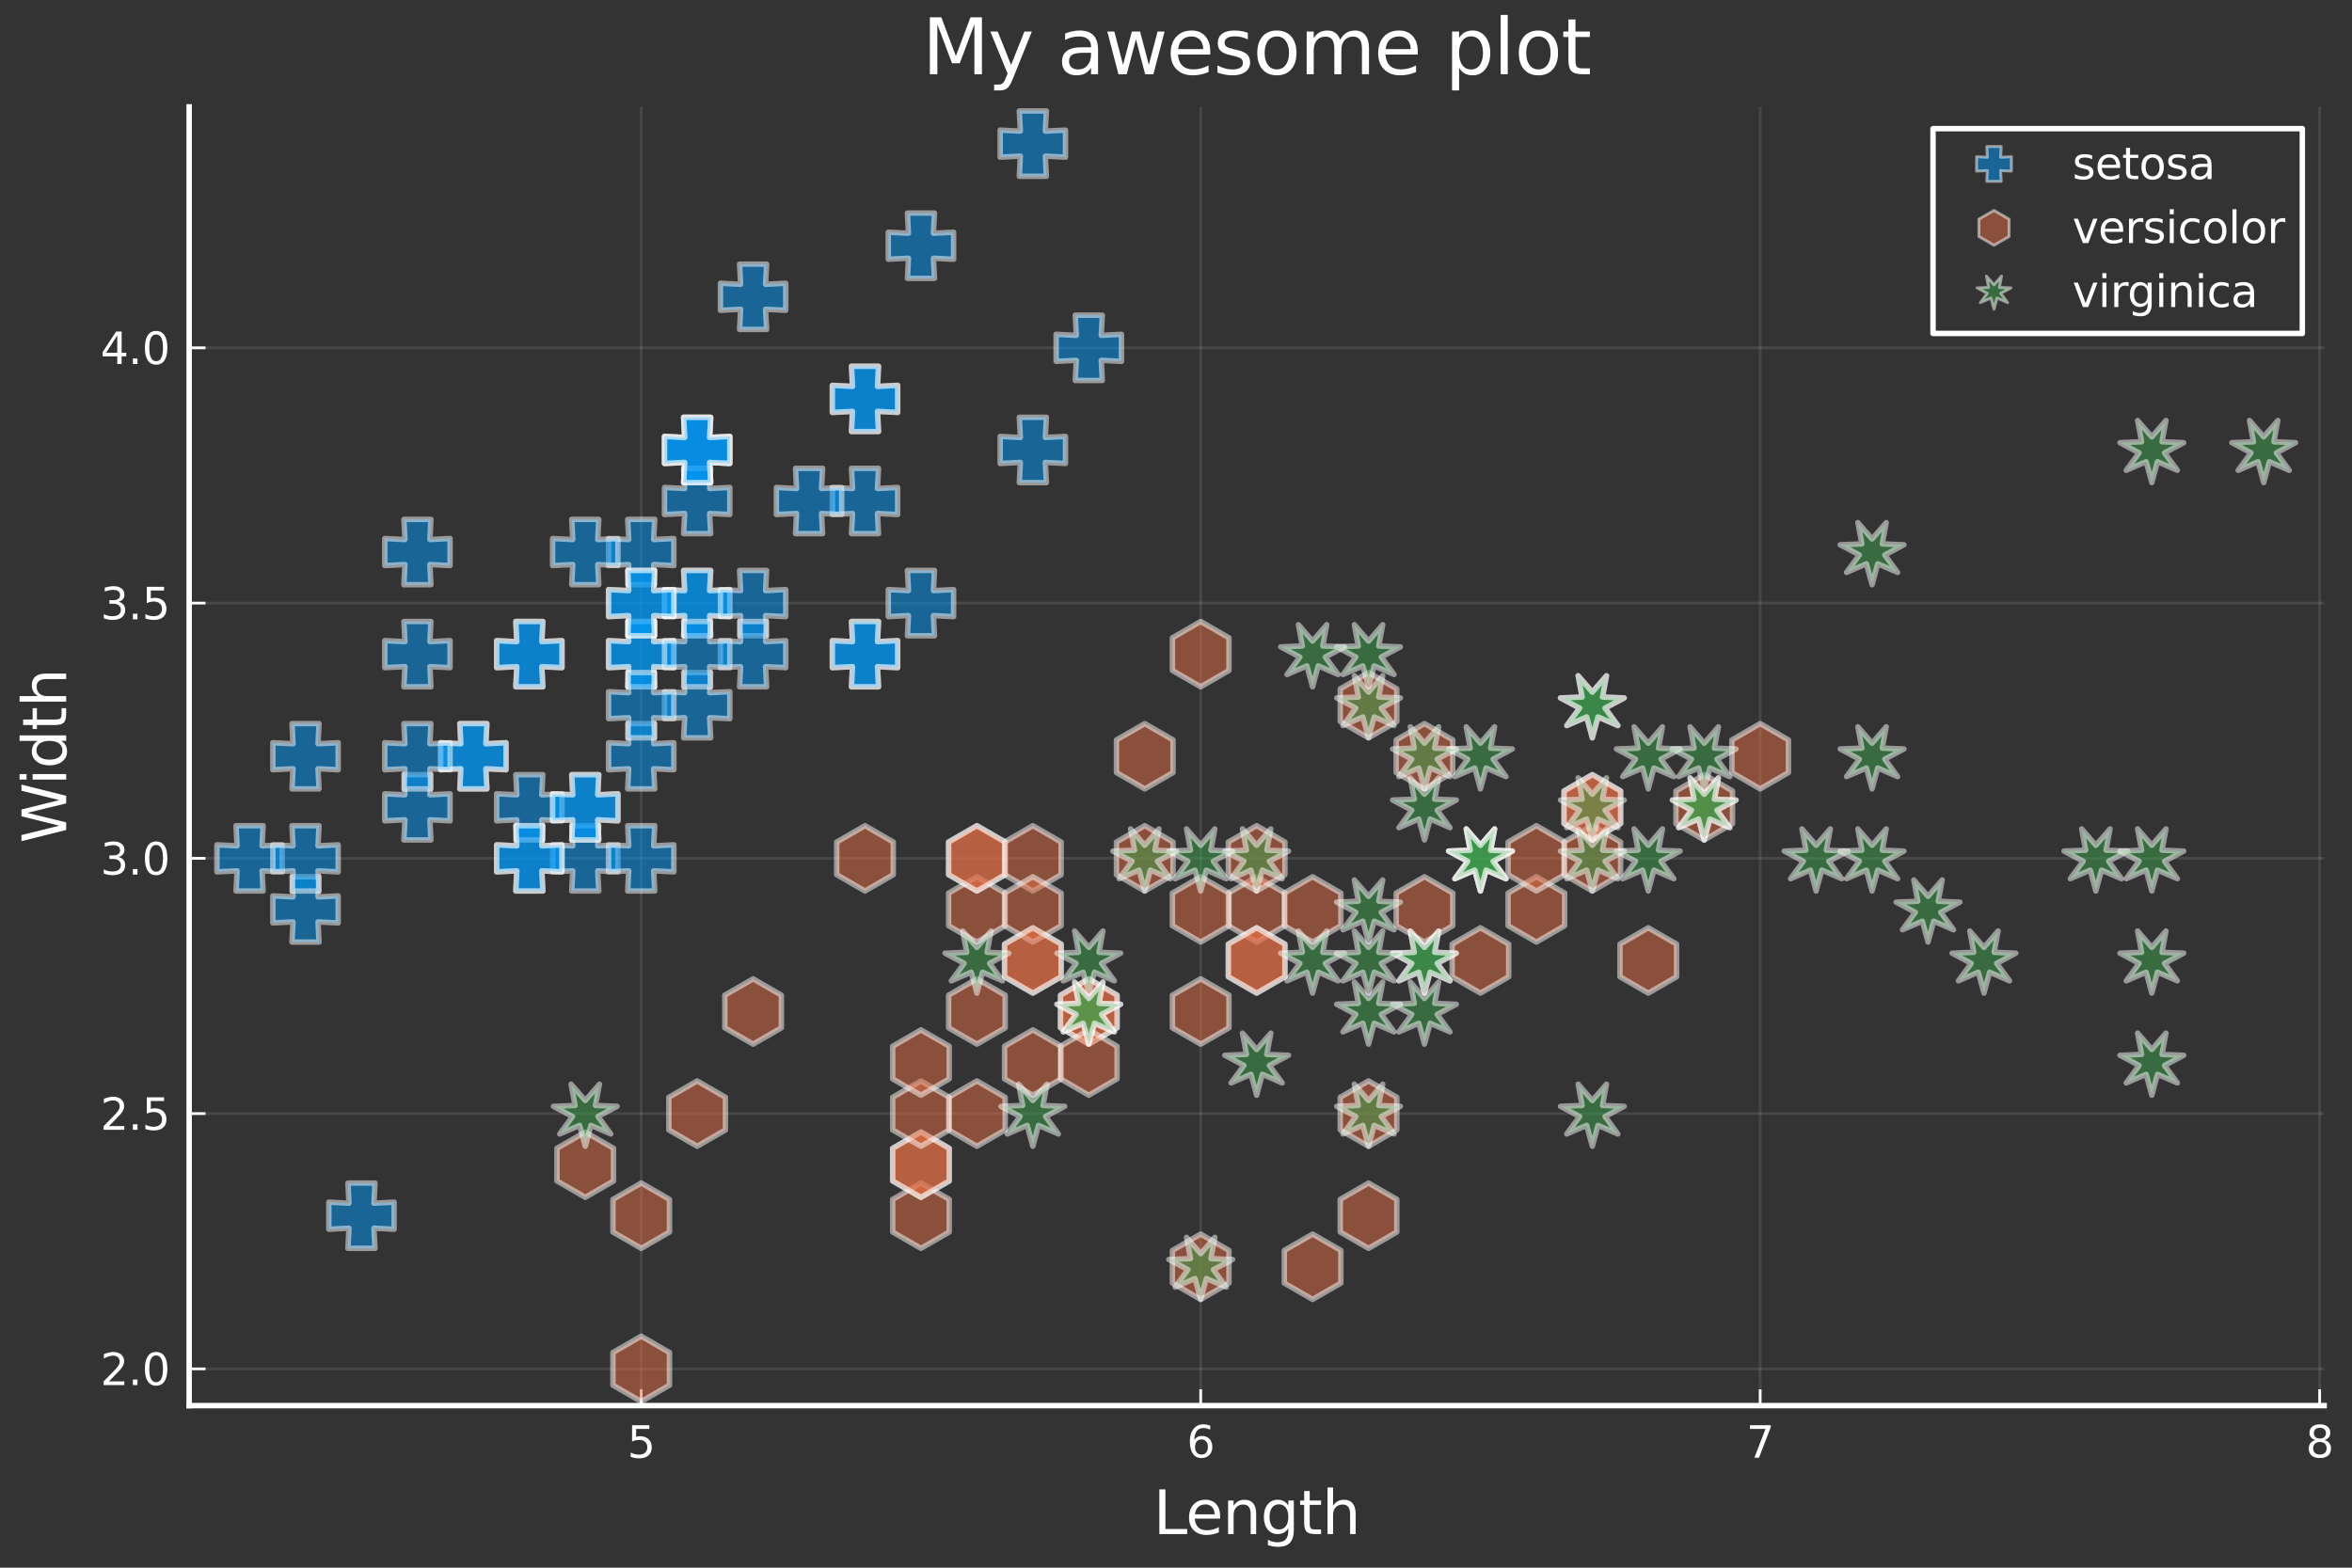 <?xml version="1.0" encoding="utf-8" standalone="no"?>
<!DOCTYPE svg PUBLIC "-//W3C//DTD SVG 1.1//EN"
  "http://www.w3.org/Graphics/SVG/1.1/DTD/svg11.dtd">
<svg xmlns:xlink="http://www.w3.org/1999/xlink" width="432pt" height="288pt" viewBox="0 0 432 288" xmlns="http://www.w3.org/2000/svg" version="1.1">
 <defs>
  <style type="text/css">*{stroke-linejoin: round; stroke-linecap: butt}</style>
 </defs>
 <g id="figure_1">
  <g id="patch_1">
   <path d="M 0 288 
L 432 288 
L 432 0 
L 0 0 
z
" style="fill: #333333"/>
  </g>
  <g id="axes_1">
   <g id="patch_2">
    <path d="M 34.741 258.225 
L 426.88 258.225 
L 426.88 19.635 
L 34.741 19.635 
z
" style="fill: #333333"/>
   </g>
   <g id="matplotlib.axis_1">
    <g id="xtick_1">
     <g id="line2d_1">
      <path d="M 117.773 258.225 
L 117.773 19.635 
" clip-path="url(#pfc8bcb1abb)" style="fill: none; stroke: #ffffff; stroke-opacity: 0.1; stroke-width: 0.5; stroke-linecap: square"/>
     </g>
     <g id="line2d_2">
      <defs>
       <path id="m24386b8929" d="M 0 0 
L 0 -3 
" style="stroke: #ffffff; stroke-width: 0.5"/>
      </defs>
      <g>
       <use xlink:href="#m24386b8929" x="117.773" y="258.225" style="fill: #ffffff; stroke: #ffffff; stroke-width: 0.5"/>
      </g>
     </g>
     <g id="text_1">
      <!-- $5$ -->
      <g style="fill: #ffffff" transform="translate(115.213 267.804) scale(0.08 -0.08)">
       <defs>
        <path id="DejaVuSans-35" d="M 691 4666 
L 3169 4666 
L 3169 4134 
L 1269 4134 
L 1269 2991 
Q 1406 3038 1543 3061 
Q 1681 3084 1819 3084 
Q 2600 3084 3056 2656 
Q 3513 2228 3513 1497 
Q 3513 744 3044 326 
Q 2575 -91 1722 -91 
Q 1428 -91 1123 -41 
Q 819 9 494 109 
L 494 744 
Q 775 591 1075 516 
Q 1375 441 1709 441 
Q 2250 441 2565 725 
Q 2881 1009 2881 1497 
Q 2881 1984 2565 2268 
Q 2250 2553 1709 2553 
Q 1456 2553 1204 2497 
Q 953 2441 691 2322 
L 691 4666 
z
" transform="scale(0.016)"/>
       </defs>
       <use xlink:href="#DejaVuSans-35" transform="translate(0 0.094)"/>
      </g>
     </g>
    </g>
    <g id="xtick_2">
     <g id="line2d_3">
      <path d="M 220.535 258.225 
L 220.535 19.635 
" clip-path="url(#pfc8bcb1abb)" style="fill: none; stroke: #ffffff; stroke-opacity: 0.1; stroke-width: 0.5; stroke-linecap: square"/>
     </g>
     <g id="line2d_4">
      <g>
       <use xlink:href="#m24386b8929" x="220.535" y="258.225" style="fill: #ffffff; stroke: #ffffff; stroke-width: 0.5"/>
      </g>
     </g>
     <g id="text_2">
      <!-- $6$ -->
      <g style="fill: #ffffff" transform="translate(217.975 267.804) scale(0.08 -0.08)">
       <defs>
        <path id="DejaVuSans-36" d="M 2113 2584 
Q 1688 2584 1439 2293 
Q 1191 2003 1191 1497 
Q 1191 994 1439 701 
Q 1688 409 2113 409 
Q 2538 409 2786 701 
Q 3034 994 3034 1497 
Q 3034 2003 2786 2293 
Q 2538 2584 2113 2584 
z
M 3366 4563 
L 3366 3988 
Q 3128 4100 2886 4159 
Q 2644 4219 2406 4219 
Q 1781 4219 1451 3797 
Q 1122 3375 1075 2522 
Q 1259 2794 1537 2939 
Q 1816 3084 2150 3084 
Q 2853 3084 3261 2657 
Q 3669 2231 3669 1497 
Q 3669 778 3244 343 
Q 2819 -91 2113 -91 
Q 1303 -91 875 529 
Q 447 1150 447 2328 
Q 447 3434 972 4092 
Q 1497 4750 2381 4750 
Q 2619 4750 2861 4703 
Q 3103 4656 3366 4563 
z
" transform="scale(0.016)"/>
       </defs>
       <use xlink:href="#DejaVuSans-36" transform="translate(0 0.781)"/>
      </g>
     </g>
    </g>
    <g id="xtick_3">
     <g id="line2d_5">
      <path d="M 323.296 258.225 
L 323.296 19.635 
" clip-path="url(#pfc8bcb1abb)" style="fill: none; stroke: #ffffff; stroke-opacity: 0.1; stroke-width: 0.5; stroke-linecap: square"/>
     </g>
     <g id="line2d_6">
      <g>
       <use xlink:href="#m24386b8929" x="323.296" y="258.225" style="fill: #ffffff; stroke: #ffffff; stroke-width: 0.5"/>
      </g>
     </g>
     <g id="text_3">
      <!-- $7$ -->
      <g style="fill: #ffffff" transform="translate(320.736 267.804) scale(0.08 -0.08)">
       <defs>
        <path id="DejaVuSans-37" d="M 525 4666 
L 3525 4666 
L 3525 4397 
L 1831 0 
L 1172 0 
L 2766 4134 
L 525 4134 
L 525 4666 
z
" transform="scale(0.016)"/>
       </defs>
       <use xlink:href="#DejaVuSans-37" transform="translate(0 0.094)"/>
      </g>
     </g>
    </g>
    <g id="xtick_4">
     <g id="line2d_7">
      <path d="M 426.058 258.225 
L 426.058 19.635 
" clip-path="url(#pfc8bcb1abb)" style="fill: none; stroke: #ffffff; stroke-opacity: 0.1; stroke-width: 0.5; stroke-linecap: square"/>
     </g>
     <g id="line2d_8">
      <g>
       <use xlink:href="#m24386b8929" x="426.058" y="258.225" style="fill: #ffffff; stroke: #ffffff; stroke-width: 0.5"/>
      </g>
     </g>
     <g id="text_4">
      <!-- $8$ -->
      <g style="fill: #ffffff" transform="translate(423.498 267.804) scale(0.08 -0.08)">
       <defs>
        <path id="DejaVuSans-38" d="M 2034 2216 
Q 1584 2216 1326 1975 
Q 1069 1734 1069 1313 
Q 1069 891 1326 650 
Q 1584 409 2034 409 
Q 2484 409 2743 651 
Q 3003 894 3003 1313 
Q 3003 1734 2745 1975 
Q 2488 2216 2034 2216 
z
M 1403 2484 
Q 997 2584 770 2862 
Q 544 3141 544 3541 
Q 544 4100 942 4425 
Q 1341 4750 2034 4750 
Q 2731 4750 3128 4425 
Q 3525 4100 3525 3541 
Q 3525 3141 3298 2862 
Q 3072 2584 2669 2484 
Q 3125 2378 3379 2068 
Q 3634 1759 3634 1313 
Q 3634 634 3220 271 
Q 2806 -91 2034 -91 
Q 1263 -91 848 271 
Q 434 634 434 1313 
Q 434 1759 690 2068 
Q 947 2378 1403 2484 
z
M 1172 3481 
Q 1172 3119 1398 2916 
Q 1625 2713 2034 2713 
Q 2441 2713 2670 2916 
Q 2900 3119 2900 3481 
Q 2900 3844 2670 4047 
Q 2441 4250 2034 4250 
Q 1625 4250 1398 4047 
Q 1172 3844 1172 3481 
z
" transform="scale(0.016)"/>
       </defs>
       <use xlink:href="#DejaVuSans-38" transform="translate(0 0.781)"/>
      </g>
     </g>
    </g>
    <g id="text_5">
     <!-- Length -->
     <g style="fill: #ffffff" transform="translate(211.839 281.826) scale(0.11 -0.11)">
      <defs>
       <path id="DejaVuSans-4c" d="M 628 4666 
L 1259 4666 
L 1259 531 
L 3531 531 
L 3531 0 
L 628 0 
L 628 4666 
z
" transform="scale(0.016)"/>
       <path id="DejaVuSans-65" d="M 3597 1894 
L 3597 1613 
L 953 1613 
Q 991 1019 1311 708 
Q 1631 397 2203 397 
Q 2534 397 2845 478 
Q 3156 559 3463 722 
L 3463 178 
Q 3153 47 2828 -22 
Q 2503 -91 2169 -91 
Q 1331 -91 842 396 
Q 353 884 353 1716 
Q 353 2575 817 3079 
Q 1281 3584 2069 3584 
Q 2775 3584 3186 3129 
Q 3597 2675 3597 1894 
z
M 3022 2063 
Q 3016 2534 2758 2815 
Q 2500 3097 2075 3097 
Q 1594 3097 1305 2825 
Q 1016 2553 972 2059 
L 3022 2063 
z
" transform="scale(0.016)"/>
       <path id="DejaVuSans-6e" d="M 3513 2113 
L 3513 0 
L 2938 0 
L 2938 2094 
Q 2938 2591 2744 2837 
Q 2550 3084 2163 3084 
Q 1697 3084 1428 2787 
Q 1159 2491 1159 1978 
L 1159 0 
L 581 0 
L 581 3500 
L 1159 3500 
L 1159 2956 
Q 1366 3272 1645 3428 
Q 1925 3584 2291 3584 
Q 2894 3584 3203 3211 
Q 3513 2838 3513 2113 
z
" transform="scale(0.016)"/>
       <path id="DejaVuSans-67" d="M 2906 1791 
Q 2906 2416 2648 2759 
Q 2391 3103 1925 3103 
Q 1463 3103 1205 2759 
Q 947 2416 947 1791 
Q 947 1169 1205 825 
Q 1463 481 1925 481 
Q 2391 481 2648 825 
Q 2906 1169 2906 1791 
z
M 3481 434 
Q 3481 -459 3084 -895 
Q 2688 -1331 1869 -1331 
Q 1566 -1331 1297 -1286 
Q 1028 -1241 775 -1147 
L 775 -588 
Q 1028 -725 1275 -790 
Q 1522 -856 1778 -856 
Q 2344 -856 2625 -561 
Q 2906 -266 2906 331 
L 2906 616 
Q 2728 306 2450 153 
Q 2172 0 1784 0 
Q 1141 0 747 490 
Q 353 981 353 1791 
Q 353 2603 747 3093 
Q 1141 3584 1784 3584 
Q 2172 3584 2450 3431 
Q 2728 3278 2906 2969 
L 2906 3500 
L 3481 3500 
L 3481 434 
z
" transform="scale(0.016)"/>
       <path id="DejaVuSans-74" d="M 1172 4494 
L 1172 3500 
L 2356 3500 
L 2356 3053 
L 1172 3053 
L 1172 1153 
Q 1172 725 1289 603 
Q 1406 481 1766 481 
L 2356 481 
L 2356 0 
L 1766 0 
Q 1100 0 847 248 
Q 594 497 594 1153 
L 594 3053 
L 172 3053 
L 172 3500 
L 594 3500 
L 594 4494 
L 1172 4494 
z
" transform="scale(0.016)"/>
       <path id="DejaVuSans-68" d="M 3513 2113 
L 3513 0 
L 2938 0 
L 2938 2094 
Q 2938 2591 2744 2837 
Q 2550 3084 2163 3084 
Q 1697 3084 1428 2787 
Q 1159 2491 1159 1978 
L 1159 0 
L 581 0 
L 581 4863 
L 1159 4863 
L 1159 2956 
Q 1366 3272 1645 3428 
Q 1925 3584 2291 3584 
Q 2894 3584 3203 3211 
Q 3513 2838 3513 2113 
z
" transform="scale(0.016)"/>
      </defs>
      <use xlink:href="#DejaVuSans-4c"/>
      <use xlink:href="#DejaVuSans-65" transform="translate(53.963 0)"/>
      <use xlink:href="#DejaVuSans-6e" transform="translate(115.486 0)"/>
      <use xlink:href="#DejaVuSans-67" transform="translate(178.865 0)"/>
      <use xlink:href="#DejaVuSans-74" transform="translate(242.342 0)"/>
      <use xlink:href="#DejaVuSans-68" transform="translate(281.551 0)"/>
     </g>
    </g>
   </g>
   <g id="matplotlib.axis_2">
    <g id="ytick_1">
     <g id="line2d_9">
      <path d="M 34.741 251.473 
L 426.88 251.473 
" clip-path="url(#pfc8bcb1abb)" style="fill: none; stroke: #ffffff; stroke-opacity: 0.1; stroke-width: 0.5; stroke-linecap: square"/>
     </g>
     <g id="line2d_10">
      <defs>
       <path id="m4ce27fdf6e" d="M 0 0 
L 3 0 
" style="stroke: #ffffff; stroke-width: 0.5"/>
      </defs>
      <g>
       <use xlink:href="#m4ce27fdf6e" x="34.741" y="251.473" style="fill: #ffffff; stroke: #ffffff; stroke-width: 0.5"/>
      </g>
     </g>
     <g id="text_6">
      <!-- $2.0$ -->
      <g style="fill: #ffffff" transform="translate(18.441 254.512) scale(0.08 -0.08)">
       <defs>
        <path id="DejaVuSans-32" d="M 1228 531 
L 3431 531 
L 3431 0 
L 469 0 
L 469 531 
Q 828 903 1448 1529 
Q 2069 2156 2228 2338 
Q 2531 2678 2651 2914 
Q 2772 3150 2772 3378 
Q 2772 3750 2511 3984 
Q 2250 4219 1831 4219 
Q 1534 4219 1204 4116 
Q 875 4013 500 3803 
L 500 4441 
Q 881 4594 1212 4672 
Q 1544 4750 1819 4750 
Q 2544 4750 2975 4387 
Q 3406 4025 3406 3419 
Q 3406 3131 3298 2873 
Q 3191 2616 2906 2266 
Q 2828 2175 2409 1742 
Q 1991 1309 1228 531 
z
" transform="scale(0.016)"/>
        <path id="DejaVuSans-2e" d="M 684 794 
L 1344 794 
L 1344 0 
L 684 0 
L 684 794 
z
" transform="scale(0.016)"/>
        <path id="DejaVuSans-30" d="M 2034 4250 
Q 1547 4250 1301 3770 
Q 1056 3291 1056 2328 
Q 1056 1369 1301 889 
Q 1547 409 2034 409 
Q 2525 409 2770 889 
Q 3016 1369 3016 2328 
Q 3016 3291 2770 3770 
Q 2525 4250 2034 4250 
z
M 2034 4750 
Q 2819 4750 3233 4129 
Q 3647 3509 3647 2328 
Q 3647 1150 3233 529 
Q 2819 -91 2034 -91 
Q 1250 -91 836 529 
Q 422 1150 422 2328 
Q 422 3509 836 4129 
Q 1250 4750 2034 4750 
z
" transform="scale(0.016)"/>
       </defs>
       <use xlink:href="#DejaVuSans-32" transform="translate(0 0.781)"/>
       <use xlink:href="#DejaVuSans-2e" transform="translate(63.623 0.781)"/>
       <use xlink:href="#DejaVuSans-30" transform="translate(95.41 0.781)"/>
      </g>
     </g>
    </g>
    <g id="ytick_2">
     <g id="line2d_11">
      <path d="M 34.741 204.58 
L 426.88 204.58 
" clip-path="url(#pfc8bcb1abb)" style="fill: none; stroke: #ffffff; stroke-opacity: 0.1; stroke-width: 0.5; stroke-linecap: square"/>
     </g>
     <g id="line2d_12">
      <g>
       <use xlink:href="#m4ce27fdf6e" x="34.741" y="204.58" style="fill: #ffffff; stroke: #ffffff; stroke-width: 0.5"/>
      </g>
     </g>
     <g id="text_7">
      <!-- $2.5$ -->
      <g style="fill: #ffffff" transform="translate(18.441 207.619) scale(0.08 -0.08)">
       <use xlink:href="#DejaVuSans-32" transform="translate(0 0.781)"/>
       <use xlink:href="#DejaVuSans-2e" transform="translate(63.623 0.781)"/>
       <use xlink:href="#DejaVuSans-35" transform="translate(95.41 0.781)"/>
      </g>
     </g>
    </g>
    <g id="ytick_3">
     <g id="line2d_13">
      <path d="M 34.741 157.687 
L 426.88 157.687 
" clip-path="url(#pfc8bcb1abb)" style="fill: none; stroke: #ffffff; stroke-opacity: 0.1; stroke-width: 0.5; stroke-linecap: square"/>
     </g>
     <g id="line2d_14">
      <g>
       <use xlink:href="#m4ce27fdf6e" x="34.741" y="157.687" style="fill: #ffffff; stroke: #ffffff; stroke-width: 0.5"/>
      </g>
     </g>
     <g id="text_8">
      <!-- $3.0$ -->
      <g style="fill: #ffffff" transform="translate(18.441 160.727) scale(0.08 -0.08)">
       <defs>
        <path id="DejaVuSans-33" d="M 2597 2516 
Q 3050 2419 3304 2112 
Q 3559 1806 3559 1356 
Q 3559 666 3084 287 
Q 2609 -91 1734 -91 
Q 1441 -91 1130 -33 
Q 819 25 488 141 
L 488 750 
Q 750 597 1062 519 
Q 1375 441 1716 441 
Q 2309 441 2620 675 
Q 2931 909 2931 1356 
Q 2931 1769 2642 2001 
Q 2353 2234 1838 2234 
L 1294 2234 
L 1294 2753 
L 1863 2753 
Q 2328 2753 2575 2939 
Q 2822 3125 2822 3475 
Q 2822 3834 2567 4026 
Q 2313 4219 1838 4219 
Q 1578 4219 1281 4162 
Q 984 4106 628 3988 
L 628 4550 
Q 988 4650 1302 4700 
Q 1616 4750 1894 4750 
Q 2613 4750 3031 4423 
Q 3450 4097 3450 3541 
Q 3450 3153 3228 2886 
Q 3006 2619 2597 2516 
z
" transform="scale(0.016)"/>
       </defs>
       <use xlink:href="#DejaVuSans-33" transform="translate(0 0.781)"/>
       <use xlink:href="#DejaVuSans-2e" transform="translate(63.623 0.781)"/>
       <use xlink:href="#DejaVuSans-30" transform="translate(95.41 0.781)"/>
      </g>
     </g>
    </g>
    <g id="ytick_4">
     <g id="line2d_15">
      <path d="M 34.741 110.794 
L 426.88 110.794 
" clip-path="url(#pfc8bcb1abb)" style="fill: none; stroke: #ffffff; stroke-opacity: 0.1; stroke-width: 0.5; stroke-linecap: square"/>
     </g>
     <g id="line2d_16">
      <g>
       <use xlink:href="#m4ce27fdf6e" x="34.741" y="110.794" style="fill: #ffffff; stroke: #ffffff; stroke-width: 0.5"/>
      </g>
     </g>
     <g id="text_9">
      <!-- $3.5$ -->
      <g style="fill: #ffffff" transform="translate(18.441 113.834) scale(0.08 -0.08)">
       <use xlink:href="#DejaVuSans-33" transform="translate(0 0.781)"/>
       <use xlink:href="#DejaVuSans-2e" transform="translate(63.623 0.781)"/>
       <use xlink:href="#DejaVuSans-35" transform="translate(95.41 0.781)"/>
      </g>
     </g>
    </g>
    <g id="ytick_5">
     <g id="line2d_17">
      <path d="M 34.741 63.901 
L 426.88 63.901 
" clip-path="url(#pfc8bcb1abb)" style="fill: none; stroke: #ffffff; stroke-opacity: 0.1; stroke-width: 0.5; stroke-linecap: square"/>
     </g>
     <g id="line2d_18">
      <g>
       <use xlink:href="#m4ce27fdf6e" x="34.741" y="63.901" style="fill: #ffffff; stroke: #ffffff; stroke-width: 0.5"/>
      </g>
     </g>
     <g id="text_10">
      <!-- $4.0$ -->
      <g style="fill: #ffffff" transform="translate(18.441 66.941) scale(0.08 -0.08)">
       <defs>
        <path id="DejaVuSans-34" d="M 2419 4116 
L 825 1625 
L 2419 1625 
L 2419 4116 
z
M 2253 4666 
L 3047 4666 
L 3047 1625 
L 3713 1625 
L 3713 1100 
L 3047 1100 
L 3047 0 
L 2419 0 
L 2419 1100 
L 313 1100 
L 313 1709 
L 2253 4666 
z
" transform="scale(0.016)"/>
       </defs>
       <use xlink:href="#DejaVuSans-34" transform="translate(0 0.781)"/>
       <use xlink:href="#DejaVuSans-2e" transform="translate(63.623 0.781)"/>
       <use xlink:href="#DejaVuSans-30" transform="translate(95.41 0.781)"/>
      </g>
     </g>
    </g>
    <g id="text_11">
     <!-- Width -->
     <g style="fill: #ffffff" transform="translate(12.154 154.906) rotate(-90) scale(0.11 -0.11)">
      <defs>
       <path id="DejaVuSans-57" d="M 213 4666 
L 850 4666 
L 1831 722 
L 2809 4666 
L 3519 4666 
L 4500 722 
L 5478 4666 
L 6119 4666 
L 4947 0 
L 4153 0 
L 3169 4050 
L 2175 0 
L 1381 0 
L 213 4666 
z
" transform="scale(0.016)"/>
       <path id="DejaVuSans-69" d="M 603 3500 
L 1178 3500 
L 1178 0 
L 603 0 
L 603 3500 
z
M 603 4863 
L 1178 4863 
L 1178 4134 
L 603 4134 
L 603 4863 
z
" transform="scale(0.016)"/>
       <path id="DejaVuSans-64" d="M 2906 2969 
L 2906 4863 
L 3481 4863 
L 3481 0 
L 2906 0 
L 2906 525 
Q 2725 213 2448 61 
Q 2172 -91 1784 -91 
Q 1150 -91 751 415 
Q 353 922 353 1747 
Q 353 2572 751 3078 
Q 1150 3584 1784 3584 
Q 2172 3584 2448 3432 
Q 2725 3281 2906 2969 
z
M 947 1747 
Q 947 1113 1208 752 
Q 1469 391 1925 391 
Q 2381 391 2643 752 
Q 2906 1113 2906 1747 
Q 2906 2381 2643 2742 
Q 2381 3103 1925 3103 
Q 1469 3103 1208 2742 
Q 947 2381 947 1747 
z
" transform="scale(0.016)"/>
      </defs>
      <use xlink:href="#DejaVuSans-57"/>
      <use xlink:href="#DejaVuSans-69" transform="translate(96.627 0)"/>
      <use xlink:href="#DejaVuSans-64" transform="translate(124.41 0)"/>
      <use xlink:href="#DejaVuSans-74" transform="translate(187.887 0)"/>
      <use xlink:href="#DejaVuSans-68" transform="translate(227.096 0)"/>
     </g>
    </g>
   </g>
   <g id="PathCollection_1">
    <defs>
     <path id="mff4047bc13" d="M 2.485 6 
L 2.296 2.296 
L 6 2.485 
L 6 -2.485 
L 2.296 -2.296 
L 2.485 -6 
L -2.485 -6 
L -2.296 -2.296 
L -6 -2.485 
L -6 2.485 
L -2.296 2.296 
L -2.485 6 
L 2.485 6 
L 2.296 2.296 
L 2.485 6 
" style="stroke: #ffffff; stroke-opacity: 0.5"/>
    </defs>
    <g clip-path="url(#pfc8bcb1abb)">
     <use xlink:href="#mff4047bc13" x="128.049" y="110.794" style="fill: #009afa; fill-opacity: 0.5; stroke: #ffffff; stroke-opacity: 0.5"/>
     <use xlink:href="#mff4047bc13" x="107.497" y="157.687" style="fill: #009afa; fill-opacity: 0.5; stroke: #ffffff; stroke-opacity: 0.5"/>
     <use xlink:href="#mff4047bc13" x="86.944" y="138.93" style="fill: #009afa; fill-opacity: 0.5; stroke: #ffffff; stroke-opacity: 0.5"/>
     <use xlink:href="#mff4047bc13" x="76.668" y="148.309" style="fill: #009afa; fill-opacity: 0.5; stroke: #ffffff; stroke-opacity: 0.5"/>
     <use xlink:href="#mff4047bc13" x="117.773" y="101.416" style="fill: #009afa; fill-opacity: 0.5; stroke: #ffffff; stroke-opacity: 0.5"/>
     <use xlink:href="#mff4047bc13" x="158.878" y="73.28" style="fill: #009afa; fill-opacity: 0.5; stroke: #ffffff; stroke-opacity: 0.5"/>
     <use xlink:href="#mff4047bc13" x="76.668" y="120.173" style="fill: #009afa; fill-opacity: 0.5; stroke: #ffffff; stroke-opacity: 0.5"/>
     <use xlink:href="#mff4047bc13" x="117.773" y="120.173" style="fill: #009afa; fill-opacity: 0.5; stroke: #ffffff; stroke-opacity: 0.5"/>
     <use xlink:href="#mff4047bc13" x="56.116" y="167.066" style="fill: #009afa; fill-opacity: 0.5; stroke: #ffffff; stroke-opacity: 0.5"/>
     <use xlink:href="#mff4047bc13" x="107.497" y="148.309" style="fill: #009afa; fill-opacity: 0.5; stroke: #ffffff; stroke-opacity: 0.5"/>
     <use xlink:href="#mff4047bc13" x="158.878" y="92.037" style="fill: #009afa; fill-opacity: 0.5; stroke: #ffffff; stroke-opacity: 0.5"/>
     <use xlink:href="#mff4047bc13" x="97.221" y="120.173" style="fill: #009afa; fill-opacity: 0.5; stroke: #ffffff; stroke-opacity: 0.5"/>
     <use xlink:href="#mff4047bc13" x="97.221" y="157.687" style="fill: #009afa; fill-opacity: 0.5; stroke: #ffffff; stroke-opacity: 0.5"/>
     <use xlink:href="#mff4047bc13" x="45.84" y="157.687" style="fill: #009afa; fill-opacity: 0.5; stroke: #ffffff; stroke-opacity: 0.5"/>
     <use xlink:href="#mff4047bc13" x="199.982" y="63.901" style="fill: #009afa; fill-opacity: 0.5; stroke: #ffffff; stroke-opacity: 0.5"/>
     <use xlink:href="#mff4047bc13" x="189.706" y="26.387" style="fill: #009afa; fill-opacity: 0.5; stroke: #ffffff; stroke-opacity: 0.5"/>
     <use xlink:href="#mff4047bc13" x="158.878" y="73.28" style="fill: #009afa; fill-opacity: 0.5; stroke: #ffffff; stroke-opacity: 0.5"/>
     <use xlink:href="#mff4047bc13" x="128.049" y="110.794" style="fill: #009afa; fill-opacity: 0.5; stroke: #ffffff; stroke-opacity: 0.5"/>
     <use xlink:href="#mff4047bc13" x="189.706" y="82.659" style="fill: #009afa; fill-opacity: 0.5; stroke: #ffffff; stroke-opacity: 0.5"/>
     <use xlink:href="#mff4047bc13" x="128.049" y="82.659" style="fill: #009afa; fill-opacity: 0.5; stroke: #ffffff; stroke-opacity: 0.5"/>
     <use xlink:href="#mff4047bc13" x="158.878" y="120.173" style="fill: #009afa; fill-opacity: 0.5; stroke: #ffffff; stroke-opacity: 0.5"/>
     <use xlink:href="#mff4047bc13" x="128.049" y="92.037" style="fill: #009afa; fill-opacity: 0.5; stroke: #ffffff; stroke-opacity: 0.5"/>
     <use xlink:href="#mff4047bc13" x="76.668" y="101.416" style="fill: #009afa; fill-opacity: 0.5; stroke: #ffffff; stroke-opacity: 0.5"/>
     <use xlink:href="#mff4047bc13" x="128.049" y="129.551" style="fill: #009afa; fill-opacity: 0.5; stroke: #ffffff; stroke-opacity: 0.5"/>
     <use xlink:href="#mff4047bc13" x="97.221" y="120.173" style="fill: #009afa; fill-opacity: 0.5; stroke: #ffffff; stroke-opacity: 0.5"/>
     <use xlink:href="#mff4047bc13" x="117.773" y="157.687" style="fill: #009afa; fill-opacity: 0.5; stroke: #ffffff; stroke-opacity: 0.5"/>
     <use xlink:href="#mff4047bc13" x="117.773" y="120.173" style="fill: #009afa; fill-opacity: 0.5; stroke: #ffffff; stroke-opacity: 0.5"/>
     <use xlink:href="#mff4047bc13" x="138.325" y="110.794" style="fill: #009afa; fill-opacity: 0.5; stroke: #ffffff; stroke-opacity: 0.5"/>
     <use xlink:href="#mff4047bc13" x="138.325" y="120.173" style="fill: #009afa; fill-opacity: 0.5; stroke: #ffffff; stroke-opacity: 0.5"/>
     <use xlink:href="#mff4047bc13" x="86.944" y="138.93" style="fill: #009afa; fill-opacity: 0.5; stroke: #ffffff; stroke-opacity: 0.5"/>
     <use xlink:href="#mff4047bc13" x="97.221" y="148.309" style="fill: #009afa; fill-opacity: 0.5; stroke: #ffffff; stroke-opacity: 0.5"/>
     <use xlink:href="#mff4047bc13" x="158.878" y="120.173" style="fill: #009afa; fill-opacity: 0.5; stroke: #ffffff; stroke-opacity: 0.5"/>
     <use xlink:href="#mff4047bc13" x="138.325" y="54.523" style="fill: #009afa; fill-opacity: 0.5; stroke: #ffffff; stroke-opacity: 0.5"/>
     <use xlink:href="#mff4047bc13" x="169.154" y="45.144" style="fill: #009afa; fill-opacity: 0.5; stroke: #ffffff; stroke-opacity: 0.5"/>
     <use xlink:href="#mff4047bc13" x="107.497" y="148.309" style="fill: #009afa; fill-opacity: 0.5; stroke: #ffffff; stroke-opacity: 0.5"/>
     <use xlink:href="#mff4047bc13" x="117.773" y="138.93" style="fill: #009afa; fill-opacity: 0.5; stroke: #ffffff; stroke-opacity: 0.5"/>
     <use xlink:href="#mff4047bc13" x="169.154" y="110.794" style="fill: #009afa; fill-opacity: 0.5; stroke: #ffffff; stroke-opacity: 0.5"/>
     <use xlink:href="#mff4047bc13" x="107.497" y="101.416" style="fill: #009afa; fill-opacity: 0.5; stroke: #ffffff; stroke-opacity: 0.5"/>
     <use xlink:href="#mff4047bc13" x="56.116" y="157.687" style="fill: #009afa; fill-opacity: 0.5; stroke: #ffffff; stroke-opacity: 0.5"/>
     <use xlink:href="#mff4047bc13" x="128.049" y="120.173" style="fill: #009afa; fill-opacity: 0.5; stroke: #ffffff; stroke-opacity: 0.5"/>
     <use xlink:href="#mff4047bc13" x="117.773" y="110.794" style="fill: #009afa; fill-opacity: 0.5; stroke: #ffffff; stroke-opacity: 0.5"/>
     <use xlink:href="#mff4047bc13" x="66.392" y="223.337" style="fill: #009afa; fill-opacity: 0.5; stroke: #ffffff; stroke-opacity: 0.5"/>
     <use xlink:href="#mff4047bc13" x="56.116" y="138.93" style="fill: #009afa; fill-opacity: 0.5; stroke: #ffffff; stroke-opacity: 0.5"/>
     <use xlink:href="#mff4047bc13" x="117.773" y="110.794" style="fill: #009afa; fill-opacity: 0.5; stroke: #ffffff; stroke-opacity: 0.5"/>
     <use xlink:href="#mff4047bc13" x="128.049" y="82.659" style="fill: #009afa; fill-opacity: 0.5; stroke: #ffffff; stroke-opacity: 0.5"/>
     <use xlink:href="#mff4047bc13" x="97.221" y="157.687" style="fill: #009afa; fill-opacity: 0.5; stroke: #ffffff; stroke-opacity: 0.5"/>
     <use xlink:href="#mff4047bc13" x="128.049" y="82.659" style="fill: #009afa; fill-opacity: 0.5; stroke: #ffffff; stroke-opacity: 0.5"/>
     <use xlink:href="#mff4047bc13" x="76.668" y="138.93" style="fill: #009afa; fill-opacity: 0.5; stroke: #ffffff; stroke-opacity: 0.5"/>
     <use xlink:href="#mff4047bc13" x="148.601" y="92.037" style="fill: #009afa; fill-opacity: 0.5; stroke: #ffffff; stroke-opacity: 0.5"/>
     <use xlink:href="#mff4047bc13" x="117.773" y="129.551" style="fill: #009afa; fill-opacity: 0.5; stroke: #ffffff; stroke-opacity: 0.5"/>
    </g>
   </g>
   <g id="PathCollection_2">
    <defs>
     <path id="mcaddcbecf6" d="M 0 -6 
L -5.196 -3 
L -5.196 3 
L -0 6 
L 5.196 3 
L 5.196 -3 
z
" style="stroke: #ffffff; stroke-opacity: 0.5"/>
    </defs>
    <g clip-path="url(#pfc8bcb1abb)">
     <use xlink:href="#mcaddcbecf6" x="323.296" y="138.93" style="fill: #e36f47; fill-opacity: 0.5; stroke: #ffffff; stroke-opacity: 0.5"/>
     <use xlink:href="#mcaddcbecf6" x="261.639" y="138.93" style="fill: #e36f47; fill-opacity: 0.5; stroke: #ffffff; stroke-opacity: 0.5"/>
     <use xlink:href="#mcaddcbecf6" x="313.02" y="148.309" style="fill: #e36f47; fill-opacity: 0.5; stroke: #ffffff; stroke-opacity: 0.5"/>
     <use xlink:href="#mcaddcbecf6" x="169.154" y="223.337" style="fill: #e36f47; fill-opacity: 0.5; stroke: #ffffff; stroke-opacity: 0.5"/>
     <use xlink:href="#mcaddcbecf6" x="271.916" y="176.444" style="fill: #e36f47; fill-opacity: 0.5; stroke: #ffffff; stroke-opacity: 0.5"/>
     <use xlink:href="#mcaddcbecf6" x="189.706" y="176.444" style="fill: #e36f47; fill-opacity: 0.5; stroke: #ffffff; stroke-opacity: 0.5"/>
     <use xlink:href="#mcaddcbecf6" x="251.363" y="129.551" style="fill: #e36f47; fill-opacity: 0.5; stroke: #ffffff; stroke-opacity: 0.5"/>
     <use xlink:href="#mcaddcbecf6" x="107.497" y="213.959" style="fill: #e36f47; fill-opacity: 0.5; stroke: #ffffff; stroke-opacity: 0.5"/>
     <use xlink:href="#mcaddcbecf6" x="282.192" y="167.066" style="fill: #e36f47; fill-opacity: 0.5; stroke: #ffffff; stroke-opacity: 0.5"/>
     <use xlink:href="#mcaddcbecf6" x="138.325" y="185.823" style="fill: #e36f47; fill-opacity: 0.5; stroke: #ffffff; stroke-opacity: 0.5"/>
     <use xlink:href="#mcaddcbecf6" x="117.773" y="251.473" style="fill: #e36f47; fill-opacity: 0.5; stroke: #ffffff; stroke-opacity: 0.5"/>
     <use xlink:href="#mcaddcbecf6" x="210.259" y="157.687" style="fill: #e36f47; fill-opacity: 0.5; stroke: #ffffff; stroke-opacity: 0.5"/>
     <use xlink:href="#mcaddcbecf6" x="220.535" y="232.716" style="fill: #e36f47; fill-opacity: 0.5; stroke: #ffffff; stroke-opacity: 0.5"/>
     <use xlink:href="#mcaddcbecf6" x="230.811" y="167.066" style="fill: #e36f47; fill-opacity: 0.5; stroke: #ffffff; stroke-opacity: 0.5"/>
     <use xlink:href="#mcaddcbecf6" x="179.43" y="167.066" style="fill: #e36f47; fill-opacity: 0.5; stroke: #ffffff; stroke-opacity: 0.5"/>
     <use xlink:href="#mcaddcbecf6" x="292.468" y="148.309" style="fill: #e36f47; fill-opacity: 0.5; stroke: #ffffff; stroke-opacity: 0.5"/>
     <use xlink:href="#mcaddcbecf6" x="179.43" y="157.687" style="fill: #e36f47; fill-opacity: 0.5; stroke: #ffffff; stroke-opacity: 0.5"/>
     <use xlink:href="#mcaddcbecf6" x="199.982" y="185.823" style="fill: #e36f47; fill-opacity: 0.5; stroke: #ffffff; stroke-opacity: 0.5"/>
     <use xlink:href="#mcaddcbecf6" x="241.087" y="232.716" style="fill: #e36f47; fill-opacity: 0.5; stroke: #ffffff; stroke-opacity: 0.5"/>
     <use xlink:href="#mcaddcbecf6" x="179.43" y="204.58" style="fill: #e36f47; fill-opacity: 0.5; stroke: #ffffff; stroke-opacity: 0.5"/>
     <use xlink:href="#mcaddcbecf6" x="210.259" y="138.93" style="fill: #e36f47; fill-opacity: 0.5; stroke: #ffffff; stroke-opacity: 0.5"/>
     <use xlink:href="#mcaddcbecf6" x="230.811" y="176.444" style="fill: #e36f47; fill-opacity: 0.5; stroke: #ffffff; stroke-opacity: 0.5"/>
     <use xlink:href="#mcaddcbecf6" x="251.363" y="204.58" style="fill: #e36f47; fill-opacity: 0.5; stroke: #ffffff; stroke-opacity: 0.5"/>
     <use xlink:href="#mcaddcbecf6" x="230.811" y="176.444" style="fill: #e36f47; fill-opacity: 0.5; stroke: #ffffff; stroke-opacity: 0.5"/>
     <use xlink:href="#mcaddcbecf6" x="261.639" y="167.066" style="fill: #e36f47; fill-opacity: 0.5; stroke: #ffffff; stroke-opacity: 0.5"/>
     <use xlink:href="#mcaddcbecf6" x="282.192" y="157.687" style="fill: #e36f47; fill-opacity: 0.5; stroke: #ffffff; stroke-opacity: 0.5"/>
     <use xlink:href="#mcaddcbecf6" x="302.744" y="176.444" style="fill: #e36f47; fill-opacity: 0.5; stroke: #ffffff; stroke-opacity: 0.5"/>
     <use xlink:href="#mcaddcbecf6" x="292.468" y="157.687" style="fill: #e36f47; fill-opacity: 0.5; stroke: #ffffff; stroke-opacity: 0.5"/>
     <use xlink:href="#mcaddcbecf6" x="220.535" y="167.066" style="fill: #e36f47; fill-opacity: 0.5; stroke: #ffffff; stroke-opacity: 0.5"/>
     <use xlink:href="#mcaddcbecf6" x="189.706" y="195.201" style="fill: #e36f47; fill-opacity: 0.5; stroke: #ffffff; stroke-opacity: 0.5"/>
     <use xlink:href="#mcaddcbecf6" x="169.154" y="213.959" style="fill: #e36f47; fill-opacity: 0.5; stroke: #ffffff; stroke-opacity: 0.5"/>
     <use xlink:href="#mcaddcbecf6" x="169.154" y="213.959" style="fill: #e36f47; fill-opacity: 0.5; stroke: #ffffff; stroke-opacity: 0.5"/>
     <use xlink:href="#mcaddcbecf6" x="199.982" y="185.823" style="fill: #e36f47; fill-opacity: 0.5; stroke: #ffffff; stroke-opacity: 0.5"/>
     <use xlink:href="#mcaddcbecf6" x="220.535" y="185.823" style="fill: #e36f47; fill-opacity: 0.5; stroke: #ffffff; stroke-opacity: 0.5"/>
     <use xlink:href="#mcaddcbecf6" x="158.878" y="157.687" style="fill: #e36f47; fill-opacity: 0.5; stroke: #ffffff; stroke-opacity: 0.5"/>
     <use xlink:href="#mcaddcbecf6" x="220.535" y="120.173" style="fill: #e36f47; fill-opacity: 0.5; stroke: #ffffff; stroke-opacity: 0.5"/>
     <use xlink:href="#mcaddcbecf6" x="292.468" y="148.309" style="fill: #e36f47; fill-opacity: 0.5; stroke: #ffffff; stroke-opacity: 0.5"/>
     <use xlink:href="#mcaddcbecf6" x="251.363" y="223.337" style="fill: #e36f47; fill-opacity: 0.5; stroke: #ffffff; stroke-opacity: 0.5"/>
     <use xlink:href="#mcaddcbecf6" x="179.43" y="157.687" style="fill: #e36f47; fill-opacity: 0.5; stroke: #ffffff; stroke-opacity: 0.5"/>
     <use xlink:href="#mcaddcbecf6" x="169.154" y="204.58" style="fill: #e36f47; fill-opacity: 0.5; stroke: #ffffff; stroke-opacity: 0.5"/>
     <use xlink:href="#mcaddcbecf6" x="169.154" y="195.201" style="fill: #e36f47; fill-opacity: 0.5; stroke: #ffffff; stroke-opacity: 0.5"/>
     <use xlink:href="#mcaddcbecf6" x="230.811" y="157.687" style="fill: #e36f47; fill-opacity: 0.5; stroke: #ffffff; stroke-opacity: 0.5"/>
     <use xlink:href="#mcaddcbecf6" x="199.982" y="195.201" style="fill: #e36f47; fill-opacity: 0.5; stroke: #ffffff; stroke-opacity: 0.5"/>
     <use xlink:href="#mcaddcbecf6" x="117.773" y="223.337" style="fill: #e36f47; fill-opacity: 0.5; stroke: #ffffff; stroke-opacity: 0.5"/>
     <use xlink:href="#mcaddcbecf6" x="179.43" y="185.823" style="fill: #e36f47; fill-opacity: 0.5; stroke: #ffffff; stroke-opacity: 0.5"/>
     <use xlink:href="#mcaddcbecf6" x="189.706" y="157.687" style="fill: #e36f47; fill-opacity: 0.5; stroke: #ffffff; stroke-opacity: 0.5"/>
     <use xlink:href="#mcaddcbecf6" x="189.706" y="167.066" style="fill: #e36f47; fill-opacity: 0.5; stroke: #ffffff; stroke-opacity: 0.5"/>
     <use xlink:href="#mcaddcbecf6" x="241.087" y="167.066" style="fill: #e36f47; fill-opacity: 0.5; stroke: #ffffff; stroke-opacity: 0.5"/>
     <use xlink:href="#mcaddcbecf6" x="128.049" y="204.58" style="fill: #e36f47; fill-opacity: 0.5; stroke: #ffffff; stroke-opacity: 0.5"/>
     <use xlink:href="#mcaddcbecf6" x="189.706" y="176.444" style="fill: #e36f47; fill-opacity: 0.5; stroke: #ffffff; stroke-opacity: 0.5"/>
    </g>
   </g>
   <g id="patch_3">
    <path d="M 34.741 258.225 
L 34.741 19.635 
" style="fill: none; stroke: #ffffff; stroke-linejoin: miter; stroke-linecap: square"/>
   </g>
   <g id="patch_4">
    <path d="M 34.741 258.225 
L 426.88 258.225 
" style="fill: none; stroke: #ffffff; stroke-linejoin: miter; stroke-linecap: square"/>
   </g>
   <g id="text_12">
    <!-- My awesome plot -->
    <g style="fill: #ffffff" transform="translate(169.386 13.635) scale(0.14 -0.14)">
     <defs>
      <path id="DejaVuSans-4d" d="M 628 4666 
L 1569 4666 
L 2759 1491 
L 3956 4666 
L 4897 4666 
L 4897 0 
L 4281 0 
L 4281 4097 
L 3078 897 
L 2444 897 
L 1241 4097 
L 1241 0 
L 628 0 
L 628 4666 
z
" transform="scale(0.016)"/>
      <path id="DejaVuSans-79" d="M 2059 -325 
Q 1816 -950 1584 -1140 
Q 1353 -1331 966 -1331 
L 506 -1331 
L 506 -850 
L 844 -850 
Q 1081 -850 1212 -737 
Q 1344 -625 1503 -206 
L 1606 56 
L 191 3500 
L 800 3500 
L 1894 763 
L 2988 3500 
L 3597 3500 
L 2059 -325 
z
" transform="scale(0.016)"/>
      <path id="DejaVuSans-20" transform="scale(0.016)"/>
      <path id="DejaVuSans-61" d="M 2194 1759 
Q 1497 1759 1228 1600 
Q 959 1441 959 1056 
Q 959 750 1161 570 
Q 1363 391 1709 391 
Q 2188 391 2477 730 
Q 2766 1069 2766 1631 
L 2766 1759 
L 2194 1759 
z
M 3341 1997 
L 3341 0 
L 2766 0 
L 2766 531 
Q 2569 213 2275 61 
Q 1981 -91 1556 -91 
Q 1019 -91 701 211 
Q 384 513 384 1019 
Q 384 1609 779 1909 
Q 1175 2209 1959 2209 
L 2766 2209 
L 2766 2266 
Q 2766 2663 2505 2880 
Q 2244 3097 1772 3097 
Q 1472 3097 1187 3025 
Q 903 2953 641 2809 
L 641 3341 
Q 956 3463 1253 3523 
Q 1550 3584 1831 3584 
Q 2591 3584 2966 3190 
Q 3341 2797 3341 1997 
z
" transform="scale(0.016)"/>
      <path id="DejaVuSans-77" d="M 269 3500 
L 844 3500 
L 1563 769 
L 2278 3500 
L 2956 3500 
L 3675 769 
L 4391 3500 
L 4966 3500 
L 4050 0 
L 3372 0 
L 2619 2869 
L 1863 0 
L 1184 0 
L 269 3500 
z
" transform="scale(0.016)"/>
      <path id="DejaVuSans-73" d="M 2834 3397 
L 2834 2853 
Q 2591 2978 2328 3040 
Q 2066 3103 1784 3103 
Q 1356 3103 1142 2972 
Q 928 2841 928 2578 
Q 928 2378 1081 2264 
Q 1234 2150 1697 2047 
L 1894 2003 
Q 2506 1872 2764 1633 
Q 3022 1394 3022 966 
Q 3022 478 2636 193 
Q 2250 -91 1575 -91 
Q 1294 -91 989 -36 
Q 684 19 347 128 
L 347 722 
Q 666 556 975 473 
Q 1284 391 1588 391 
Q 1994 391 2212 530 
Q 2431 669 2431 922 
Q 2431 1156 2273 1281 
Q 2116 1406 1581 1522 
L 1381 1569 
Q 847 1681 609 1914 
Q 372 2147 372 2553 
Q 372 3047 722 3315 
Q 1072 3584 1716 3584 
Q 2034 3584 2315 3537 
Q 2597 3491 2834 3397 
z
" transform="scale(0.016)"/>
      <path id="DejaVuSans-6f" d="M 1959 3097 
Q 1497 3097 1228 2736 
Q 959 2375 959 1747 
Q 959 1119 1226 758 
Q 1494 397 1959 397 
Q 2419 397 2687 759 
Q 2956 1122 2956 1747 
Q 2956 2369 2687 2733 
Q 2419 3097 1959 3097 
z
M 1959 3584 
Q 2709 3584 3137 3096 
Q 3566 2609 3566 1747 
Q 3566 888 3137 398 
Q 2709 -91 1959 -91 
Q 1206 -91 779 398 
Q 353 888 353 1747 
Q 353 2609 779 3096 
Q 1206 3584 1959 3584 
z
" transform="scale(0.016)"/>
      <path id="DejaVuSans-6d" d="M 3328 2828 
Q 3544 3216 3844 3400 
Q 4144 3584 4550 3584 
Q 5097 3584 5394 3201 
Q 5691 2819 5691 2113 
L 5691 0 
L 5113 0 
L 5113 2094 
Q 5113 2597 4934 2840 
Q 4756 3084 4391 3084 
Q 3944 3084 3684 2787 
Q 3425 2491 3425 1978 
L 3425 0 
L 2847 0 
L 2847 2094 
Q 2847 2600 2669 2842 
Q 2491 3084 2119 3084 
Q 1678 3084 1418 2786 
Q 1159 2488 1159 1978 
L 1159 0 
L 581 0 
L 581 3500 
L 1159 3500 
L 1159 2956 
Q 1356 3278 1631 3431 
Q 1906 3584 2284 3584 
Q 2666 3584 2933 3390 
Q 3200 3197 3328 2828 
z
" transform="scale(0.016)"/>
      <path id="DejaVuSans-70" d="M 1159 525 
L 1159 -1331 
L 581 -1331 
L 581 3500 
L 1159 3500 
L 1159 2969 
Q 1341 3281 1617 3432 
Q 1894 3584 2278 3584 
Q 2916 3584 3314 3078 
Q 3713 2572 3713 1747 
Q 3713 922 3314 415 
Q 2916 -91 2278 -91 
Q 1894 -91 1617 61 
Q 1341 213 1159 525 
z
M 3116 1747 
Q 3116 2381 2855 2742 
Q 2594 3103 2138 3103 
Q 1681 3103 1420 2742 
Q 1159 2381 1159 1747 
Q 1159 1113 1420 752 
Q 1681 391 2138 391 
Q 2594 391 2855 752 
Q 3116 1113 3116 1747 
z
" transform="scale(0.016)"/>
      <path id="DejaVuSans-6c" d="M 603 4863 
L 1178 4863 
L 1178 0 
L 603 0 
L 603 4863 
z
" transform="scale(0.016)"/>
     </defs>
     <use xlink:href="#DejaVuSans-4d"/>
     <use xlink:href="#DejaVuSans-79" transform="translate(86.279 0)"/>
     <use xlink:href="#DejaVuSans-20" transform="translate(145.459 0)"/>
     <use xlink:href="#DejaVuSans-61" transform="translate(177.246 0)"/>
     <use xlink:href="#DejaVuSans-77" transform="translate(238.525 0)"/>
     <use xlink:href="#DejaVuSans-65" transform="translate(320.312 0)"/>
     <use xlink:href="#DejaVuSans-73" transform="translate(381.836 0)"/>
     <use xlink:href="#DejaVuSans-6f" transform="translate(433.936 0)"/>
     <use xlink:href="#DejaVuSans-6d" transform="translate(495.117 0)"/>
     <use xlink:href="#DejaVuSans-65" transform="translate(592.529 0)"/>
     <use xlink:href="#DejaVuSans-20" transform="translate(654.053 0)"/>
     <use xlink:href="#DejaVuSans-70" transform="translate(685.84 0)"/>
     <use xlink:href="#DejaVuSans-6c" transform="translate(749.316 0)"/>
     <use xlink:href="#DejaVuSans-6f" transform="translate(777.1 0)"/>
     <use xlink:href="#DejaVuSans-74" transform="translate(838.281 0)"/>
    </g>
   </g>
   <g id="PathCollection_3">
    <defs>
     <path id="m2e1324b36a" d="M 0 6 
L 1.041 2.162 
L 4.691 3.741 
L 2.34 0.534 
L 5.85 -1.335 
L 1.876 -1.496 
L 2.603 -5.406 
L 0 -2.4 
L -2.603 -5.406 
L -1.876 -1.496 
L -5.85 -1.335 
L -2.34 0.534 
L -4.691 3.741 
L -1.041 2.162 
L -0 6 
L 1.041 2.162 
L 0 6 
" style="stroke: #ffffff; stroke-opacity: 0.5"/>
    </defs>
    <g clip-path="url(#pfc8bcb1abb)">
     <use xlink:href="#m2e1324b36a" x="251.363" y="129.551" style="fill: #3ea44e; fill-opacity: 0.5; stroke: #ffffff; stroke-opacity: 0.5"/>
     <use xlink:href="#m2e1324b36a" x="199.982" y="185.823" style="fill: #3ea44e; fill-opacity: 0.5; stroke: #ffffff; stroke-opacity: 0.5"/>
     <use xlink:href="#m2e1324b36a" x="333.573" y="157.687" style="fill: #3ea44e; fill-opacity: 0.5; stroke: #ffffff; stroke-opacity: 0.5"/>
     <use xlink:href="#m2e1324b36a" x="251.363" y="167.066" style="fill: #3ea44e; fill-opacity: 0.5; stroke: #ffffff; stroke-opacity: 0.5"/>
     <use xlink:href="#m2e1324b36a" x="271.916" y="157.687" style="fill: #3ea44e; fill-opacity: 0.5; stroke: #ffffff; stroke-opacity: 0.5"/>
     <use xlink:href="#m2e1324b36a" x="384.954" y="157.687" style="fill: #3ea44e; fill-opacity: 0.5; stroke: #ffffff; stroke-opacity: 0.5"/>
     <use xlink:href="#m2e1324b36a" x="107.497" y="204.58" style="fill: #3ea44e; fill-opacity: 0.5; stroke: #ffffff; stroke-opacity: 0.5"/>
     <use xlink:href="#m2e1324b36a" x="354.125" y="167.066" style="fill: #3ea44e; fill-opacity: 0.5; stroke: #ffffff; stroke-opacity: 0.5"/>
     <use xlink:href="#m2e1324b36a" x="292.468" y="204.58" style="fill: #3ea44e; fill-opacity: 0.5; stroke: #ffffff; stroke-opacity: 0.5"/>
     <use xlink:href="#m2e1324b36a" x="343.849" y="101.416" style="fill: #3ea44e; fill-opacity: 0.5; stroke: #ffffff; stroke-opacity: 0.5"/>
     <use xlink:href="#m2e1324b36a" x="271.916" y="138.93" style="fill: #3ea44e; fill-opacity: 0.5; stroke: #ffffff; stroke-opacity: 0.5"/>
     <use xlink:href="#m2e1324b36a" x="261.639" y="185.823" style="fill: #3ea44e; fill-opacity: 0.5; stroke: #ffffff; stroke-opacity: 0.5"/>
     <use xlink:href="#m2e1324b36a" x="302.744" y="157.687" style="fill: #3ea44e; fill-opacity: 0.5; stroke: #ffffff; stroke-opacity: 0.5"/>
     <use xlink:href="#m2e1324b36a" x="189.706" y="204.58" style="fill: #3ea44e; fill-opacity: 0.5; stroke: #ffffff; stroke-opacity: 0.5"/>
     <use xlink:href="#m2e1324b36a" x="199.982" y="176.444" style="fill: #3ea44e; fill-opacity: 0.5; stroke: #ffffff; stroke-opacity: 0.5"/>
     <use xlink:href="#m2e1324b36a" x="261.639" y="138.93" style="fill: #3ea44e; fill-opacity: 0.5; stroke: #ffffff; stroke-opacity: 0.5"/>
     <use xlink:href="#m2e1324b36a" x="271.916" y="157.687" style="fill: #3ea44e; fill-opacity: 0.5; stroke: #ffffff; stroke-opacity: 0.5"/>
     <use xlink:href="#m2e1324b36a" x="395.23" y="82.659" style="fill: #3ea44e; fill-opacity: 0.5; stroke: #ffffff; stroke-opacity: 0.5"/>
     <use xlink:href="#m2e1324b36a" x="395.23" y="195.201" style="fill: #3ea44e; fill-opacity: 0.5; stroke: #ffffff; stroke-opacity: 0.5"/>
     <use xlink:href="#m2e1324b36a" x="220.535" y="232.716" style="fill: #3ea44e; fill-opacity: 0.5; stroke: #ffffff; stroke-opacity: 0.5"/>
     <use xlink:href="#m2e1324b36a" x="313.02" y="138.93" style="fill: #3ea44e; fill-opacity: 0.5; stroke: #ffffff; stroke-opacity: 0.5"/>
     <use xlink:href="#m2e1324b36a" x="179.43" y="176.444" style="fill: #3ea44e; fill-opacity: 0.5; stroke: #ffffff; stroke-opacity: 0.5"/>
     <use xlink:href="#m2e1324b36a" x="395.23" y="176.444" style="fill: #3ea44e; fill-opacity: 0.5; stroke: #ffffff; stroke-opacity: 0.5"/>
     <use xlink:href="#m2e1324b36a" x="251.363" y="185.823" style="fill: #3ea44e; fill-opacity: 0.5; stroke: #ffffff; stroke-opacity: 0.5"/>
     <use xlink:href="#m2e1324b36a" x="292.468" y="129.551" style="fill: #3ea44e; fill-opacity: 0.5; stroke: #ffffff; stroke-opacity: 0.5"/>
     <use xlink:href="#m2e1324b36a" x="343.849" y="138.93" style="fill: #3ea44e; fill-opacity: 0.5; stroke: #ffffff; stroke-opacity: 0.5"/>
     <use xlink:href="#m2e1324b36a" x="241.087" y="176.444" style="fill: #3ea44e; fill-opacity: 0.5; stroke: #ffffff; stroke-opacity: 0.5"/>
     <use xlink:href="#m2e1324b36a" x="230.811" y="157.687" style="fill: #3ea44e; fill-opacity: 0.5; stroke: #ffffff; stroke-opacity: 0.5"/>
     <use xlink:href="#m2e1324b36a" x="261.639" y="176.444" style="fill: #3ea44e; fill-opacity: 0.5; stroke: #ffffff; stroke-opacity: 0.5"/>
     <use xlink:href="#m2e1324b36a" x="343.849" y="157.687" style="fill: #3ea44e; fill-opacity: 0.5; stroke: #ffffff; stroke-opacity: 0.5"/>
     <use xlink:href="#m2e1324b36a" x="364.401" y="176.444" style="fill: #3ea44e; fill-opacity: 0.5; stroke: #ffffff; stroke-opacity: 0.5"/>
     <use xlink:href="#m2e1324b36a" x="415.782" y="82.659" style="fill: #3ea44e; fill-opacity: 0.5; stroke: #ffffff; stroke-opacity: 0.5"/>
     <use xlink:href="#m2e1324b36a" x="261.639" y="176.444" style="fill: #3ea44e; fill-opacity: 0.5; stroke: #ffffff; stroke-opacity: 0.5"/>
     <use xlink:href="#m2e1324b36a" x="251.363" y="176.444" style="fill: #3ea44e; fill-opacity: 0.5; stroke: #ffffff; stroke-opacity: 0.5"/>
     <use xlink:href="#m2e1324b36a" x="230.811" y="195.201" style="fill: #3ea44e; fill-opacity: 0.5; stroke: #ffffff; stroke-opacity: 0.5"/>
     <use xlink:href="#m2e1324b36a" x="395.23" y="157.687" style="fill: #3ea44e; fill-opacity: 0.5; stroke: #ffffff; stroke-opacity: 0.5"/>
     <use xlink:href="#m2e1324b36a" x="251.363" y="120.173" style="fill: #3ea44e; fill-opacity: 0.5; stroke: #ffffff; stroke-opacity: 0.5"/>
     <use xlink:href="#m2e1324b36a" x="261.639" y="148.309" style="fill: #3ea44e; fill-opacity: 0.5; stroke: #ffffff; stroke-opacity: 0.5"/>
     <use xlink:href="#m2e1324b36a" x="220.535" y="157.687" style="fill: #3ea44e; fill-opacity: 0.5; stroke: #ffffff; stroke-opacity: 0.5"/>
     <use xlink:href="#m2e1324b36a" x="313.02" y="148.309" style="fill: #3ea44e; fill-opacity: 0.5; stroke: #ffffff; stroke-opacity: 0.5"/>
     <use xlink:href="#m2e1324b36a" x="292.468" y="148.309" style="fill: #3ea44e; fill-opacity: 0.5; stroke: #ffffff; stroke-opacity: 0.5"/>
     <use xlink:href="#m2e1324b36a" x="313.02" y="148.309" style="fill: #3ea44e; fill-opacity: 0.5; stroke: #ffffff; stroke-opacity: 0.5"/>
     <use xlink:href="#m2e1324b36a" x="199.982" y="185.823" style="fill: #3ea44e; fill-opacity: 0.5; stroke: #ffffff; stroke-opacity: 0.5"/>
     <use xlink:href="#m2e1324b36a" x="302.744" y="138.93" style="fill: #3ea44e; fill-opacity: 0.5; stroke: #ffffff; stroke-opacity: 0.5"/>
     <use xlink:href="#m2e1324b36a" x="292.468" y="129.551" style="fill: #3ea44e; fill-opacity: 0.5; stroke: #ffffff; stroke-opacity: 0.5"/>
     <use xlink:href="#m2e1324b36a" x="292.468" y="157.687" style="fill: #3ea44e; fill-opacity: 0.5; stroke: #ffffff; stroke-opacity: 0.5"/>
     <use xlink:href="#m2e1324b36a" x="251.363" y="204.58" style="fill: #3ea44e; fill-opacity: 0.5; stroke: #ffffff; stroke-opacity: 0.5"/>
     <use xlink:href="#m2e1324b36a" x="271.916" y="157.687" style="fill: #3ea44e; fill-opacity: 0.5; stroke: #ffffff; stroke-opacity: 0.5"/>
     <use xlink:href="#m2e1324b36a" x="241.087" y="120.173" style="fill: #3ea44e; fill-opacity: 0.5; stroke: #ffffff; stroke-opacity: 0.5"/>
     <use xlink:href="#m2e1324b36a" x="210.259" y="157.687" style="fill: #3ea44e; fill-opacity: 0.5; stroke: #ffffff; stroke-opacity: 0.5"/>
    </g>
   </g>
   <g id="legend_1">
    <g id="patch_5">
     <path d="M 355.044 61.262 
L 422.88 61.262 
L 422.88 23.635 
L 355.044 23.635 
z
" style="fill: #333333; stroke: #ffffff; stroke-linejoin: miter"/>
    </g>
    <g id="line2d_19">
     <path d="M 358.244 30.113 
L 366.244 30.113 
L 374.244 30.113 
" style="fill: none"/>
     <defs>
      <path id="me99b705ccf" d="M 1.325 3.2 
L 1.225 1.225 
L 3.2 1.325 
L 3.2 -1.325 
L 1.225 -1.225 
L 1.325 -3.2 
L -1.325 -3.2 
L -1.225 -1.225 
L -3.2 -1.325 
L -3.2 1.325 
L -1.225 1.225 
L -1.325 3.2 
L 1.325 3.2 
L 1.225 1.225 
L 1.325 3.2 
" style="stroke: #ffffff; stroke-opacity: 0.5; stroke-width: 0.533"/>
     </defs>
     <g>
      <use xlink:href="#me99b705ccf" x="366.244" y="30.113" style="fill: #009afa; fill-opacity: 0.5; stroke: #ffffff; stroke-opacity: 0.5; stroke-width: 0.533"/>
     </g>
    </g>
    <g id="text_13">
     <!-- setosa -->
     <g style="fill: #ffffff" transform="translate(380.644 32.913) scale(0.08 -0.08)">
      <use xlink:href="#DejaVuSans-73"/>
      <use xlink:href="#DejaVuSans-65" transform="translate(52.1 0)"/>
      <use xlink:href="#DejaVuSans-74" transform="translate(113.623 0)"/>
      <use xlink:href="#DejaVuSans-6f" transform="translate(152.832 0)"/>
      <use xlink:href="#DejaVuSans-73" transform="translate(214.014 0)"/>
      <use xlink:href="#DejaVuSans-61" transform="translate(266.113 0)"/>
     </g>
    </g>
    <g id="line2d_20">
     <path d="M 358.244 41.856 
L 366.244 41.856 
L 374.244 41.856 
" style="fill: none"/>
     <defs>
      <path id="m719e31e81a" d="M 0 -3.2 
L -2.771 -1.6 
L -2.771 1.6 
L -0 3.2 
L 2.771 1.6 
L 2.771 -1.6 
z
" style="stroke: #ffffff; stroke-opacity: 0.5; stroke-width: 0.533; stroke-linejoin: miter"/>
     </defs>
     <g>
      <use xlink:href="#m719e31e81a" x="366.244" y="41.856" style="fill: #e36f47; fill-opacity: 0.5; stroke: #ffffff; stroke-opacity: 0.5; stroke-width: 0.533; stroke-linejoin: miter"/>
     </g>
    </g>
    <g id="text_14">
     <!-- versicolor -->
     <g style="fill: #ffffff" transform="translate(380.644 44.656) scale(0.08 -0.08)">
      <defs>
       <path id="DejaVuSans-76" d="M 191 3500 
L 800 3500 
L 1894 563 
L 2988 3500 
L 3597 3500 
L 2284 0 
L 1503 0 
L 191 3500 
z
" transform="scale(0.016)"/>
       <path id="DejaVuSans-72" d="M 2631 2963 
Q 2534 3019 2420 3045 
Q 2306 3072 2169 3072 
Q 1681 3072 1420 2755 
Q 1159 2438 1159 1844 
L 1159 0 
L 581 0 
L 581 3500 
L 1159 3500 
L 1159 2956 
Q 1341 3275 1631 3429 
Q 1922 3584 2338 3584 
Q 2397 3584 2469 3576 
Q 2541 3569 2628 3553 
L 2631 2963 
z
" transform="scale(0.016)"/>
       <path id="DejaVuSans-63" d="M 3122 3366 
L 3122 2828 
Q 2878 2963 2633 3030 
Q 2388 3097 2138 3097 
Q 1578 3097 1268 2742 
Q 959 2388 959 1747 
Q 959 1106 1268 751 
Q 1578 397 2138 397 
Q 2388 397 2633 464 
Q 2878 531 3122 666 
L 3122 134 
Q 2881 22 2623 -34 
Q 2366 -91 2075 -91 
Q 1284 -91 818 406 
Q 353 903 353 1747 
Q 353 2603 823 3093 
Q 1294 3584 2113 3584 
Q 2378 3584 2631 3529 
Q 2884 3475 3122 3366 
z
" transform="scale(0.016)"/>
      </defs>
      <use xlink:href="#DejaVuSans-76"/>
      <use xlink:href="#DejaVuSans-65" transform="translate(59.18 0)"/>
      <use xlink:href="#DejaVuSans-72" transform="translate(120.703 0)"/>
      <use xlink:href="#DejaVuSans-73" transform="translate(161.816 0)"/>
      <use xlink:href="#DejaVuSans-69" transform="translate(213.916 0)"/>
      <use xlink:href="#DejaVuSans-63" transform="translate(241.699 0)"/>
      <use xlink:href="#DejaVuSans-6f" transform="translate(296.68 0)"/>
      <use xlink:href="#DejaVuSans-6c" transform="translate(357.861 0)"/>
      <use xlink:href="#DejaVuSans-6f" transform="translate(385.645 0)"/>
      <use xlink:href="#DejaVuSans-72" transform="translate(446.826 0)"/>
     </g>
    </g>
    <g id="line2d_21">
     <path d="M 358.244 53.598 
L 366.244 53.598 
L 374.244 53.598 
" style="fill: none"/>
     <defs>
      <path id="m12c24e1c2f" d="M 0 3.2 
L 0.555 1.153 
L 2.502 1.995 
L 1.248 0.285 
L 3.12 -0.712 
L 1.001 -0.798 
L 1.388 -2.883 
L 0 -1.28 
L -1.388 -2.883 
L -1.001 -0.798 
L -3.12 -0.712 
L -1.248 0.285 
L -2.502 1.995 
L -0.555 1.153 
L -0 3.2 
L 0.555 1.153 
L 0 3.2 
" style="stroke: #ffffff; stroke-opacity: 0.5; stroke-width: 0.533"/>
     </defs>
     <g>
      <use xlink:href="#m12c24e1c2f" x="366.244" y="53.598" style="fill: #3ea44e; fill-opacity: 0.5; stroke: #ffffff; stroke-opacity: 0.5; stroke-width: 0.533"/>
     </g>
    </g>
    <g id="text_15">
     <!-- virginica -->
     <g style="fill: #ffffff" transform="translate(380.644 56.398) scale(0.08 -0.08)">
      <use xlink:href="#DejaVuSans-76"/>
      <use xlink:href="#DejaVuSans-69" transform="translate(59.18 0)"/>
      <use xlink:href="#DejaVuSans-72" transform="translate(86.963 0)"/>
      <use xlink:href="#DejaVuSans-67" transform="translate(126.326 0)"/>
      <use xlink:href="#DejaVuSans-69" transform="translate(189.803 0)"/>
      <use xlink:href="#DejaVuSans-6e" transform="translate(217.586 0)"/>
      <use xlink:href="#DejaVuSans-69" transform="translate(280.965 0)"/>
      <use xlink:href="#DejaVuSans-63" transform="translate(308.748 0)"/>
      <use xlink:href="#DejaVuSans-61" transform="translate(363.729 0)"/>
     </g>
    </g>
   </g>
  </g>
 </g>
 <defs>
  <clipPath id="pfc8bcb1abb">
   <rect x="34.741" y="19.635" width="392.139" height="238.591"/>
  </clipPath>
 </defs>
</svg>
